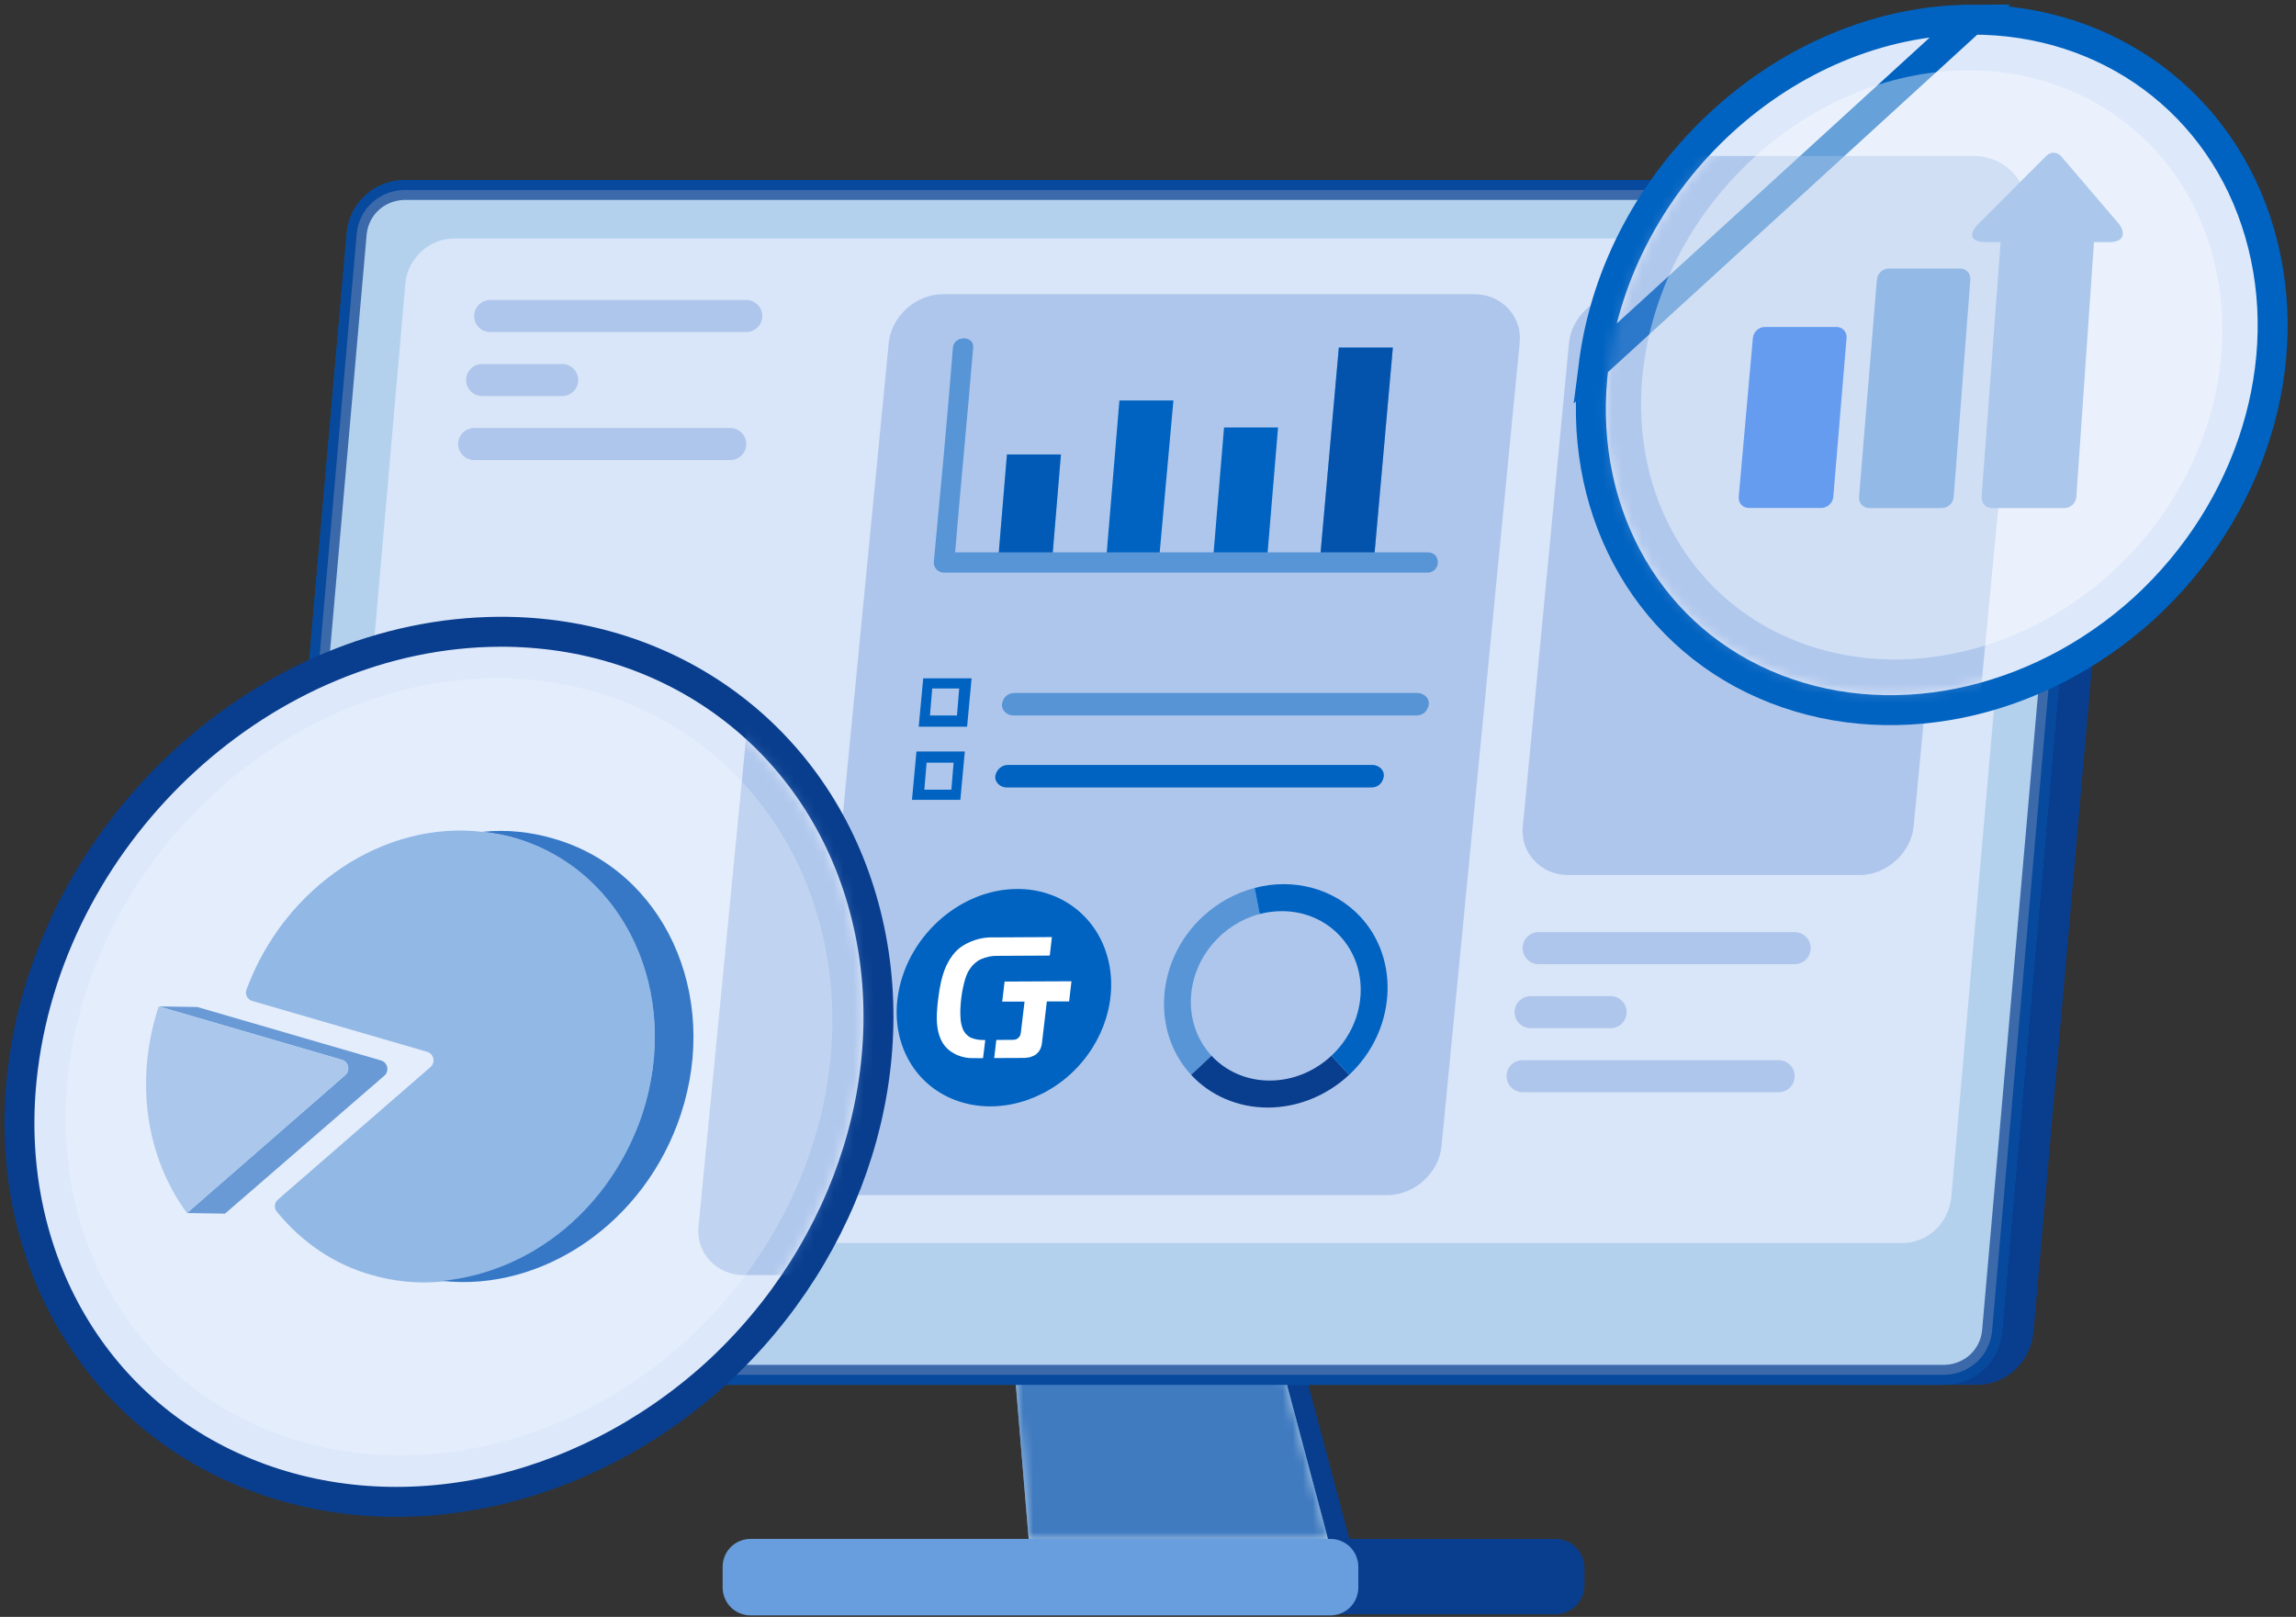 <svg width="230" height="162" viewBox="0 0 230 162" fill="none" xmlns="http://www.w3.org/2000/svg">
<rect x="0" y="0" width="230" height="162" fill="#333333" stroke="none"/>
<path d="M128.518 154.187H155.793C157.484 154.187 158.724 155.54 158.724 157.118V158.809C158.724 160.499 157.371 161.739 155.793 161.739H128.518V154.187Z" fill="#093E8E"/>
<path d="M75.206 154.187H133.252C134.83 154.187 136.07 155.427 136.07 157.005V159.034C136.07 160.612 134.83 161.852 133.252 161.852H75.206C73.629 161.852 72.389 160.612 72.389 159.034V157.005C72.389 155.427 73.629 154.187 75.206 154.187Z" fill="#689EDE"/>
<path d="M120.516 154.187H135.168L125.813 119.022H120.516V154.187Z" fill="#093E8E"/>
<path d="M133.026 154.187H103.046L100.115 119.022H123.672L133.026 154.187Z" fill="#B2D0EC"/>
<mask id="mask0_55_7876" style="mask-type:alpha" maskUnits="userSpaceOnUse" x="100" y="119" width="34" height="36">
<path d="M133.026 154.187H103.046L100.115 119.022H123.672L133.026 154.187Z" fill="#B2D0EC"/>
</mask>
<g mask="url(#mask0_55_7876)">
<path d="M133.026 154.187H103.046L100.115 119.022H123.672L133.026 154.187Z" fill="#407ABF"/>
</g>
<path d="M208.654 18.034H195.017L184.422 138.746H198.06C200.99 138.746 203.357 136.492 203.695 133.562L213.388 23.219C213.726 20.627 211.923 18.372 209.331 18.034C208.993 18.034 208.88 18.034 208.654 18.034Z" fill="#093E8E"/>
<path d="M194.904 138.746H29.785C27.192 138.746 25.051 136.718 25.051 134.125C25.051 133.9 25.051 133.674 25.051 133.562L34.744 23.219C35.082 20.288 37.449 18.147 40.379 18.034H205.499C208.091 18.034 210.233 20.063 210.233 22.655C210.233 22.881 210.233 23.106 210.233 23.219L200.54 133.562C200.201 136.492 197.835 138.634 194.904 138.746Z" fill="#0063C1"/>
<path opacity="0.7" d="M199.545 133.46C199.259 135.878 197.319 137.644 194.884 137.746H29.785C27.713 137.746 26.051 136.134 26.051 134.125V134.124V134.123V134.121V134.12V134.119V134.117V134.116V134.115V134.113V134.112V134.111V134.109V134.108V134.107V134.105V134.104V134.103V134.101V134.1V134.099V134.097V134.096V134.095V134.093V134.092V134.091V134.09V134.088V134.087V134.086V134.084V134.083V134.082V134.08V134.079V134.078V134.076V134.075V134.074V134.072V134.071V134.07V134.068V134.067V134.066V134.065V134.063V134.062V134.061V134.059V134.058V134.057V134.055V134.054V134.053V134.051V134.05V134.049V134.047V134.046V134.045V134.043V134.042V134.041V134.04V134.038V134.037V134.036V134.034V134.033V134.032V134.03V134.029V134.028V134.026V134.025V134.024V134.023V134.021V134.02V134.019V134.017V134.016V134.015V134.013V134.012V134.011V134.01V134.008V134.007V134.006V134.004V134.003V134.002V134V133.999V133.998V133.997V133.995V133.994V133.993V133.991V133.99V133.989V133.987V133.986V133.985V133.984V133.982V133.981V133.98V133.978V133.977V133.976V133.975V133.973V133.972V133.971V133.969V133.968V133.967V133.966V133.964V133.963V133.962V133.96V133.959V133.958V133.957V133.955V133.954V133.953V133.951V133.95V133.949V133.948V133.946V133.945V133.944V133.943V133.941V133.94V133.939V133.937V133.936V133.935V133.934V133.932V133.931V133.93V133.929V133.927V133.926V133.925V133.924V133.922V133.921V133.92V133.919V133.917V133.916V133.915V133.914V133.912V133.911V133.91V133.909V133.907V133.906V133.905V133.904V133.902V133.901V133.9V133.899V133.897V133.896V133.895V133.894V133.892V133.891V133.89V133.889V133.887V133.886V133.885V133.884V133.882V133.881V133.88V133.879V133.878V133.876V133.875V133.874V133.873V133.871V133.87V133.869V133.868V133.867V133.865V133.864V133.863V133.862V133.86V133.859V133.858V133.857V133.856V133.854V133.853V133.852V133.851V133.85V133.848V133.847V133.846V133.845V133.844V133.842V133.841V133.84V133.839V133.838V133.836V133.835V133.834V133.833V133.832V133.83V133.829V133.828V133.827V133.826V133.825V133.823V133.822V133.821V133.82V133.819V133.817V133.816V133.815V133.814V133.813V133.812V133.81V133.809V133.808V133.807V133.806V133.805V133.803V133.802V133.801V133.8V133.799V133.798V133.797V133.795V133.794V133.793V133.792V133.791V133.79V133.789V133.787V133.786V133.785V133.784V133.783V133.782V133.781V133.779V133.778V133.777V133.776V133.775V133.774V133.773V133.772V133.77V133.769V133.768V133.767V133.766V133.765V133.764V133.763V133.762V133.76V133.759V133.758V133.757V133.756V133.755V133.754V133.753V133.752V133.751V133.749V133.748V133.747V133.746V133.745V133.744V133.743V133.742V133.741V133.74V133.739V133.738V133.736V133.735V133.734V133.733V133.732V133.731V133.73V133.729V133.728V133.727V133.726V133.725V133.724V133.723V133.722V133.721V133.719V133.718V133.717V133.716V133.715V133.714V133.713V133.712V133.711V133.71V133.709V133.708V133.707V133.706V133.705V133.704V133.703V133.702V133.701V133.7V133.699V133.698V133.697V133.696V133.695V133.694V133.693V133.692V133.691V133.69V133.689V133.688V133.687V133.686V133.685V133.684V133.683V133.682V133.681V133.68V133.679V133.678V133.677V133.676V133.675V133.674V133.673V133.672V133.671V133.67V133.669V133.668V133.667V133.666V133.666V133.665V133.664V133.663V133.662V133.661V133.66V133.659V133.658V133.657V133.656V133.655V133.654V133.653V133.652V133.652V133.651V133.65V133.649V133.648V133.647V133.646V133.645V133.644V133.643V133.642V133.642V133.641V133.64V133.639V133.638V133.637V133.636V133.635V133.634V133.634V133.633V133.632V133.631V133.63V133.629V133.628V133.627V133.627V133.626V133.625V133.624V133.623V133.622V133.621V133.621V133.62V133.619V133.618V133.617V133.616V133.616V133.615V133.614V133.613V133.612V133.611V133.611V133.61V133.609V133.608V133.607V133.607V133.606V133.605L35.739 23.321C36.024 20.903 37.965 19.136 40.399 19.034H205.499C207.571 19.034 209.233 20.646 209.233 22.655V22.657V22.658V22.659V22.661V22.662V22.663V22.665V22.666V22.667V22.669V22.67V22.671V22.673V22.674V22.675V22.677V22.678V22.679V22.68V22.682V22.683V22.684V22.686V22.687V22.688V22.69V22.691V22.692V22.694V22.695V22.696V22.698V22.699V22.7V22.702V22.703V22.704V22.706V22.707V22.708V22.709V22.711V22.712V22.713V22.715V22.716V22.717V22.719V22.72V22.721V22.723V22.724V22.725V22.727V22.728V22.729V22.73V22.732V22.733V22.735V22.736V22.737V22.738V22.74V22.741V22.742V22.744V22.745V22.746V22.748V22.749V22.75V22.752V22.753V22.754V22.755V22.757V22.758V22.759V22.761V22.762V22.763V22.765V22.766V22.767V22.768V22.77V22.771V22.772V22.774V22.775V22.776V22.778V22.779V22.78V22.781V22.783V22.784V22.785V22.787V22.788V22.789V22.791V22.792V22.793V22.794V22.796V22.797V22.798V22.8V22.801V22.802V22.803V22.805V22.806V22.807V22.809V22.81V22.811V22.812V22.814V22.815V22.816V22.818V22.819V22.82V22.821V22.823V22.824V22.825V22.826V22.828V22.829V22.83V22.832V22.833V22.834V22.835V22.837V22.838V22.839V22.84V22.842V22.843V22.844V22.846V22.847V22.848V22.849V22.851V22.852V22.853V22.855V22.856V22.857V22.858V22.86V22.861V22.862V22.863V22.864V22.866V22.867V22.868V22.87V22.871V22.872V22.873V22.875V22.876V22.877V22.878V22.88V22.881V22.882V22.883V22.884V22.886V22.887V22.888V22.89V22.891V22.892V22.893V22.894V22.896V22.897V22.898V22.899V22.901V22.902V22.903V22.904V22.905V22.907V22.908V22.909V22.91V22.912V22.913V22.914V22.915V22.916V22.918V22.919V22.92V22.921V22.923V22.924V22.925V22.926V22.927V22.929V22.93V22.931V22.932V22.933V22.935V22.936V22.937V22.938V22.939V22.941V22.942V22.943V22.944V22.945V22.947V22.948V22.949V22.95V22.951V22.953V22.954V22.955V22.956V22.957V22.958V22.96V22.961V22.962V22.963V22.964V22.965V22.967V22.968V22.969V22.97V22.971V22.973V22.974V22.975V22.976V22.977V22.978V22.979V22.981V22.982V22.983V22.984V22.985V22.986V22.988V22.989V22.99V22.991V22.992V22.993V22.994V22.995V22.997V22.998V22.999V23V23.001V23.002V23.003V23.005V23.006V23.007V23.008V23.009V23.01V23.011V23.012V23.014V23.015V23.016V23.017V23.018V23.019V23.02V23.021V23.022V23.023V23.025V23.026V23.027V23.028V23.029V23.03V23.031V23.032V23.033V23.034V23.035V23.037V23.038V23.039V23.04V23.041V23.042V23.043V23.044V23.045V23.046V23.047V23.048V23.049V23.05V23.052V23.053V23.054V23.055V23.056V23.057V23.058V23.059V23.06V23.061V23.062V23.063V23.064V23.065V23.066V23.067V23.068V23.069V23.07V23.072V23.073V23.073V23.075V23.076V23.077V23.078V23.079V23.08V23.081V23.082V23.083V23.084V23.085V23.086V23.087V23.088V23.089V23.09V23.091V23.092V23.093V23.094V23.095V23.096V23.097V23.098V23.099V23.1V23.101V23.102V23.102V23.104V23.105V23.105V23.106V23.107V23.108V23.109V23.11V23.111V23.112V23.113V23.114V23.115V23.116V23.117V23.118V23.119V23.12V23.121V23.122V23.123V23.123V23.124V23.125V23.126V23.127V23.128V23.129V23.13V23.131V23.132V23.133V23.134V23.134V23.135V23.136V23.137V23.138V23.139V23.14V23.141V23.142V23.143V23.143V23.144V23.145V23.146V23.147V23.148V23.149V23.15V23.151V23.151V23.152V23.153V23.154V23.155V23.156V23.157V23.157V23.158V23.159V23.16V23.161V23.162V23.163V23.163V23.164V23.165V23.166V23.167V23.168V23.168V23.169V23.17V23.171V23.172V23.172V23.173V23.174V23.175V23.176V23.177V23.177L199.545 133.46Z" fill="white" stroke="#093E8E" stroke-width="2"/>
<path opacity="0.9" d="M190.508 124.545H36.772C34.518 124.545 32.714 122.854 32.602 120.6C32.602 120.375 32.602 120.262 32.602 120.036L40.604 28.404C40.829 25.924 42.971 23.895 45.45 23.895H199.299C201.553 23.895 203.357 25.586 203.469 27.84C203.469 28.065 203.469 28.178 203.469 28.404L195.467 120.036C195.129 122.629 193.1 124.545 190.508 124.545Z" fill="#DDE8FA"/>
<path opacity="0.4" d="M47.5 31.663C47.5 30.778 48.218 30.06 49.103 30.06H74.758C75.644 30.06 76.362 30.778 76.362 31.663C76.362 32.549 75.644 33.267 74.758 33.267H49.103C48.218 33.267 47.5 32.549 47.5 31.663Z" fill="#709ADB"/>
<path opacity="0.4" d="M152.523 94.999C152.523 94.113 153.241 93.395 154.127 93.395H179.782C180.667 93.395 181.385 94.113 181.385 94.999C181.385 95.884 180.667 96.602 179.782 96.602H154.127C153.241 96.602 152.523 95.884 152.523 94.999Z" fill="#709ADB"/>
<path opacity="0.4" d="M45.897 44.491C45.897 43.605 46.614 42.887 47.5 42.887H73.155C74.04 42.887 74.758 43.605 74.758 44.491C74.758 45.376 74.04 46.094 73.155 46.094H47.5C46.614 46.094 45.897 45.376 45.897 44.491Z" fill="#709ADB"/>
<path opacity="0.4" d="M150.92 107.826C150.92 106.941 151.638 106.223 152.523 106.223H178.178C179.064 106.223 179.782 106.941 179.782 107.826C179.782 108.712 179.064 109.43 178.178 109.43H152.523C151.638 109.43 150.92 108.712 150.92 107.826Z" fill="#709ADB"/>
<path opacity="0.4" d="M46.697 38.077C46.697 37.191 47.415 36.474 48.301 36.474H56.318C57.203 36.474 57.921 37.191 57.921 38.077C57.921 38.963 57.203 39.681 56.318 39.681H48.301C47.415 39.681 46.697 38.963 46.697 38.077Z" fill="#709ADB"/>
<path opacity="0.4" d="M151.723 101.412C151.723 100.527 152.441 99.809 153.326 99.809H161.343C162.229 99.809 162.947 100.527 162.947 101.412C162.947 102.298 162.229 103.016 161.343 103.016H153.326C152.441 103.016 151.723 102.298 151.723 101.412Z" fill="#709ADB"/>
<path opacity="0.4" d="M138.998 119.739H85.713C83.008 119.739 80.867 117.485 81.205 114.779L89.02 34.437C89.246 31.732 91.725 29.478 94.43 29.478H147.715C150.42 29.478 152.561 31.732 152.223 34.437L144.408 114.779C144.182 117.485 141.703 119.739 138.998 119.739Z" fill="#709ADB"/>
<path opacity="0.4" d="M186.3 87.67H157.067C154.362 87.67 152.221 85.416 152.559 82.711L157.167 34.437C157.392 31.732 159.872 29.478 162.577 29.478H191.81C194.515 29.478 196.656 31.732 196.318 34.437L191.71 82.711C191.484 85.416 189.005 87.67 186.3 87.67Z" fill="#709ADB"/>
<path fill-rule="evenodd" clip-rule="evenodd" d="M101.879 89.069C106.157 89.051 109.722 91.679 110.902 95.742C112.09 99.811 110.648 104.494 107.227 107.628C103.789 110.746 99.062 111.71 95.25 110.042C91.455 108.389 89.347 104.416 89.911 100.021C90.679 94.002 96.033 89.097 101.879 89.069Z" fill="#0063C1"/>
<path d="M197.492 1.969L197.493 1.969C211.146 1.913 222.578 10.326 226.354 23.324C230.142 36.298 225.532 51.101 214.762 60.966L214.757 60.971C203.94 70.782 188.96 73.91 176.757 68.57C164.555 63.254 157.859 50.503 159.648 36.556L197.492 1.969ZM197.492 1.969C178.934 2.058 162.07 17.567 159.648 36.556L197.492 1.969Z" fill="#DDE8FA" stroke="#0063C1" stroke-width="3"/>
<mask id="mask1_55_7876" style="mask-type:alpha" maskUnits="userSpaceOnUse" x="160" y="3" width="67" height="67">
<path fill-rule="evenodd" clip-rule="evenodd" d="M197.499 3.469C210.497 3.416 221.33 11.401 224.915 23.744C228.525 36.111 224.145 50.337 213.749 59.86C203.302 69.336 188.941 72.265 177.358 67.196C165.827 62.173 159.422 50.101 161.136 36.746C163.468 18.458 179.738 3.554 197.499 3.469Z" fill="#DDE8FA"/>
</mask>
<g mask="url(#mask1_55_7876)">
<path opacity="0.4" d="M191.263 83.775H157.042C153.875 83.775 151.368 81.135 151.764 77.967L157.159 21.437C157.423 18.269 160.325 15.629 163.492 15.629H197.713C200.88 15.629 203.387 18.269 202.991 21.437L197.596 77.967C197.332 81.135 194.43 83.775 191.263 83.775Z" fill="#709ADB"/>
<path opacity="0.4" fill-rule="evenodd" clip-rule="evenodd" d="M197.068 7.047C208.66 7 218.321 14.122 221.518 25.13C224.738 36.159 220.832 48.848 211.56 57.34C202.243 65.792 189.435 68.404 179.105 63.883C168.821 59.403 163.108 48.637 164.636 36.726C166.717 20.416 181.227 7.123 197.068 7.047Z" fill="white"/>
<path d="M183.971 32.762C181.577 32.762 179.183 32.762 176.789 32.762C176.181 32.762 175.649 33.26 175.592 33.871C175.119 39.175 174.647 44.479 174.174 49.783C174.123 50.394 174.573 50.892 175.187 50.892C177.606 50.892 180.025 50.892 182.444 50.892C183.059 50.892 183.597 50.394 183.648 49.783C184.091 44.479 184.534 39.175 184.977 33.871C185.028 33.26 184.578 32.762 183.971 32.762Z" fill="#659CF0"/>
<path d="M196.364 26.904C193.978 26.904 191.593 26.904 189.208 26.904C188.606 26.904 188.068 27.401 188.017 28.012C187.422 35.273 186.827 42.532 186.231 49.789C186.181 50.407 186.637 50.904 187.251 50.904C189.674 50.904 192.095 50.904 194.514 50.904C195.129 50.904 195.667 50.407 195.711 49.789C196.269 42.532 196.824 35.273 197.377 28.012C197.421 27.401 196.972 26.904 196.364 26.904Z" fill="#93B9E6"/>
<path d="M212.227 22.387C210.305 20.138 208.387 17.893 206.471 15.651C206.092 15.207 205.415 15.181 205.003 15.595C202.749 17.855 200.49 20.119 198.225 22.387C197.041 23.573 197.536 24.258 198.878 24.258C199.389 24.258 199.899 24.258 200.41 24.258C199.777 32.77 199.142 41.281 198.504 49.789C198.46 50.407 198.922 50.904 199.536 50.904C201.96 50.904 204.383 50.904 206.806 50.904C207.427 50.904 207.952 50.407 207.997 49.789C208.588 41.281 209.177 32.77 209.764 24.258C210.279 24.258 210.794 24.258 211.309 24.258C213.003 24.258 212.829 23.099 212.227 22.387Z" fill="#ABC8EC"/>
</g>
<path d="M50.04 63.298L50.038 63.298C26.651 63.41 5.364 82.972 2.308 106.933C0.053 124.511 8.492 140.545 23.83 147.226C39.182 153.943 58.065 150.018 71.721 137.631L71.726 137.626C85.322 125.173 91.124 106.502 86.354 90.166C81.603 73.812 67.226 63.228 50.04 63.298Z" fill="#DDE8FA" stroke="#093E8E" stroke-width="3"/>
<mask id="mask2_55_7876" style="mask-type:alpha" maskUnits="userSpaceOnUse" x="3" y="64" width="84" height="85">
<path fill-rule="evenodd" clip-rule="evenodd" d="M50.046 64.798C66.577 64.731 80.355 74.888 84.914 90.586C89.506 106.314 83.936 124.409 70.713 136.52C57.426 148.572 39.16 152.298 24.429 145.851C9.763 139.462 1.616 124.108 3.796 107.123C6.762 83.863 27.455 64.907 50.046 64.798Z" fill="#DDE8FA"/>
</mask>
<g mask="url(#mask2_55_7876)">
<path opacity="0.4" d="M127.775 127.756H74.491C71.786 127.756 69.644 125.502 69.983 122.797L77.798 42.454C78.023 39.749 80.503 37.495 83.208 37.495H136.492C139.197 37.495 141.338 39.749 141 42.454L133.185 122.797C132.96 125.502 130.48 127.756 127.775 127.756Z" fill="#709ADB"/>
<path opacity="0.2" fill-rule="evenodd" clip-rule="evenodd" d="M49.664 67.955C64.956 67.892 77.7 77.287 81.918 91.809C86.166 106.357 81.013 123.095 68.782 134.298C56.491 145.446 39.596 148.892 25.969 142.929C12.403 137.019 4.867 122.817 6.883 107.105C9.627 85.589 28.768 68.055 49.664 67.955Z" fill="white"/>
<path opacity="0.7" d="M64.333 111.649C61.273 120.92 53.422 127.41 44.301 128.399C41.876 128.646 39.452 128.399 37.143 127.719C33.474 126.679 30.209 124.452 27.724 121.391C27.429 121.027 27.487 120.497 27.841 120.189L43.119 106.917C43.654 106.452 43.463 105.579 42.782 105.381L25.275 100.289C24.788 100.147 24.515 99.63 24.69 99.154C28.521 88.78 38.512 82.2 48.284 83.343C49.381 83.466 50.478 83.651 51.517 83.961C62.601 87.113 68.316 99.536 64.333 111.649Z" fill="#70A3DD"/>
<path d="M68.2 111.649C64.621 122.527 54.346 129.449 44.301 128.337C53.422 127.41 61.215 120.92 64.332 111.649C68.316 99.535 62.601 87.174 51.575 83.96C50.535 83.651 49.439 83.466 48.342 83.343C50.709 83.095 53.133 83.343 55.442 84.022C66.468 87.174 72.184 99.597 68.2 111.649Z" fill="#3678C6"/>
<g opacity="0.7">
<path d="M38.16 106.246C38.842 106.444 39.033 107.318 38.496 107.782L22.537 121.6L18.727 121.538L34.581 107.719C35.114 107.254 34.922 106.383 34.243 106.185L15.898 100.833L19.766 100.895L38.16 106.246Z" fill="#3678C6"/>
<path d="M34.243 106.185C34.922 106.383 35.114 107.254 34.581 107.719L18.727 121.538C14.686 116.038 13.416 108.374 15.899 100.833L34.243 106.185Z" fill="#93B9E6"/>
</g>
</g>
<path fill-rule="evenodd" clip-rule="evenodd" d="M99.807 104.195C99.735 104.797 99.663 105.402 99.591 106.009C100.597 106.005 101.607 106.001 102.622 105.997C102.818 105.994 103.019 105.956 103.213 105.912C103.426 105.847 103.624 105.755 103.807 105.624C103.949 105.502 104.077 105.353 104.169 105.186C104.292 104.95 104.373 104.683 104.386 104.426C104.545 103.067 104.705 101.704 104.867 100.336C105.611 100.333 106.356 100.332 107.1 100.333C107.177 99.658 107.254 98.986 107.332 98.315C105.099 98.321 102.867 98.331 100.634 98.345C100.553 99.02 100.473 99.691 100.396 100.356C101.14 100.357 101.886 100.356 102.635 100.353C102.517 101.358 102.396 102.364 102.273 103.369C102.265 103.471 102.244 103.58 102.216 103.683C102.181 103.8 102.112 103.904 102.015 103.984C101.932 104.069 101.826 104.129 101.72 104.155C101.619 104.174 101.511 104.186 101.41 104.185C100.873 104.19 100.339 104.194 99.807 104.195ZM98.475 106.021C98.552 105.414 98.626 104.809 98.698 104.206C98.639 104.201 98.58 104.199 98.522 104.202C98.069 104.213 97.638 104.127 97.244 103.966C96.84 103.751 96.537 103.402 96.399 102.957C96.294 102.646 96.23 102.325 96.219 101.988C96.199 101.746 96.198 101.462 96.201 101.145C96.221 100.752 96.249 100.38 96.296 99.992C96.337 99.612 96.405 99.244 96.487 98.868C96.558 98.54 96.638 98.259 96.707 98.033C96.764 97.841 96.835 97.648 96.934 97.461C96.988 97.343 97.056 97.218 97.145 97.098C97.42 96.672 97.807 96.321 98.256 96.108C98.792 95.877 99.361 95.752 99.916 95.77C101.662 95.759 103.409 95.75 105.159 95.743C105.226 95.127 105.297 94.509 105.372 93.889C103.419 93.897 101.467 93.908 99.514 93.922C98.518 93.886 97.496 94.143 96.577 94.678C96.124 94.938 95.73 95.296 95.408 95.732C95.105 96.146 94.858 96.591 94.666 97.061C94.482 97.55 94.332 98.044 94.23 98.549C94.122 99.054 94.047 99.558 93.985 100.054C93.933 100.482 93.876 100.93 93.86 101.39C93.829 101.844 93.833 102.303 93.883 102.739C93.927 103.183 94.031 103.616 94.194 104.012C94.351 104.423 94.601 104.787 94.914 105.081C95.206 105.35 95.548 105.561 95.922 105.724C96.427 105.933 96.974 106.039 97.548 106.016C97.859 106.017 98.169 106.019 98.475 106.021Z" fill="white"/>
<path d="M120.298 106.779L121.369 105.78C119.943 104.244 119.146 102.121 119.314 99.777C119.595 95.849 122.5 92.545 126.193 91.576L125.925 90.212L125.68 88.965C123.745 89.475 121.943 90.473 120.455 91.862C115.801 96.204 115.289 103.349 119.32 107.692L120.298 106.779Z" fill="#5895D7"/>
<path d="M135.148 107.692L134.097 106.559L133.371 105.777C131.727 107.313 129.537 108.265 127.192 108.265C124.848 108.265 122.793 107.316 121.367 105.78L120.529 106.562L119.318 107.692C121.267 109.791 124.029 110.97 126.998 110.97C129.964 110.97 132.899 109.791 135.148 107.692Z" fill="#093E8E"/>
<path d="M135.149 107.692C139.8 103.349 140.312 96.204 136.284 91.862C133.661 89.04 129.611 87.933 125.68 88.965L125.982 90.507H125.982L126.192 91.576C126.905 91.391 127.652 91.291 128.41 91.291C133.096 91.291 136.623 95.091 136.287 99.777C136.119 102.121 135.018 104.241 133.372 105.777L134.302 106.779H134.302L135.149 107.692Z" fill="#0063C1"/>
<path d="M105.377 56.356H99.967L100.868 45.535H106.279L105.377 56.356Z" fill="#0063C1"/>
<path opacity="0.2" d="M105.377 56.356H99.967L100.868 45.535H106.279L105.377 56.356Z" fill="#093E8E"/>
<path d="M116.081 56.355H110.783L112.136 40.125H117.546L116.081 56.355Z" fill="#0063C1"/>
<path d="M126.9 56.356H121.49L122.617 42.831H128.027L126.9 56.356Z" fill="#0063C1"/>
<path d="M137.611 56.356H132.201L134.117 34.828H139.527L137.611 56.356Z" fill="#0063C1"/>
<path opacity="0.4" d="M137.611 56.356H132.201L134.117 34.828H139.527L137.611 56.356Z" fill="#093E8E"/>
<path d="M143.019 55.341H95.68C96.244 48.466 96.92 41.703 97.484 34.828C97.597 33.588 95.568 33.588 95.455 34.828C94.892 42.041 94.215 49.142 93.539 56.356C93.539 56.919 93.99 57.37 94.553 57.37H143.019C143.582 57.37 144.033 56.919 144.033 56.356C144.033 55.679 143.582 55.341 143.019 55.341Z" fill="#5895D7"/>
<path d="M96.878 72.811H92.031L92.482 67.965H97.329L96.878 72.811ZM93.158 71.684H95.863L96.089 68.979H93.384L93.158 71.684Z" fill="#0063C1"/>
<path d="M96.202 80.137H91.356L91.806 75.291H96.653L96.202 80.137ZM92.595 79.123H95.3L95.526 76.418H92.821L92.595 79.123Z" fill="#0063C1"/>
<path opacity="0.5" d="M101.498 71.684C100.935 71.684 100.371 71.233 100.371 70.67V70.557C100.484 69.881 100.935 69.43 101.611 69.43H142.005C142.569 69.43 143.132 69.881 143.132 70.444V70.557C143.02 71.233 142.569 71.684 141.892 71.684H101.498Z" fill="#0063C1"/>
<path d="M100.824 78.898C100.261 78.898 99.697 78.447 99.697 77.883V77.77C99.81 77.094 100.374 76.643 100.937 76.643H137.499C138.063 76.643 138.626 77.094 138.626 77.658V77.77C138.514 78.447 138.063 78.898 137.387 78.898H100.824Z" fill="#0063C1"/>
</svg>
